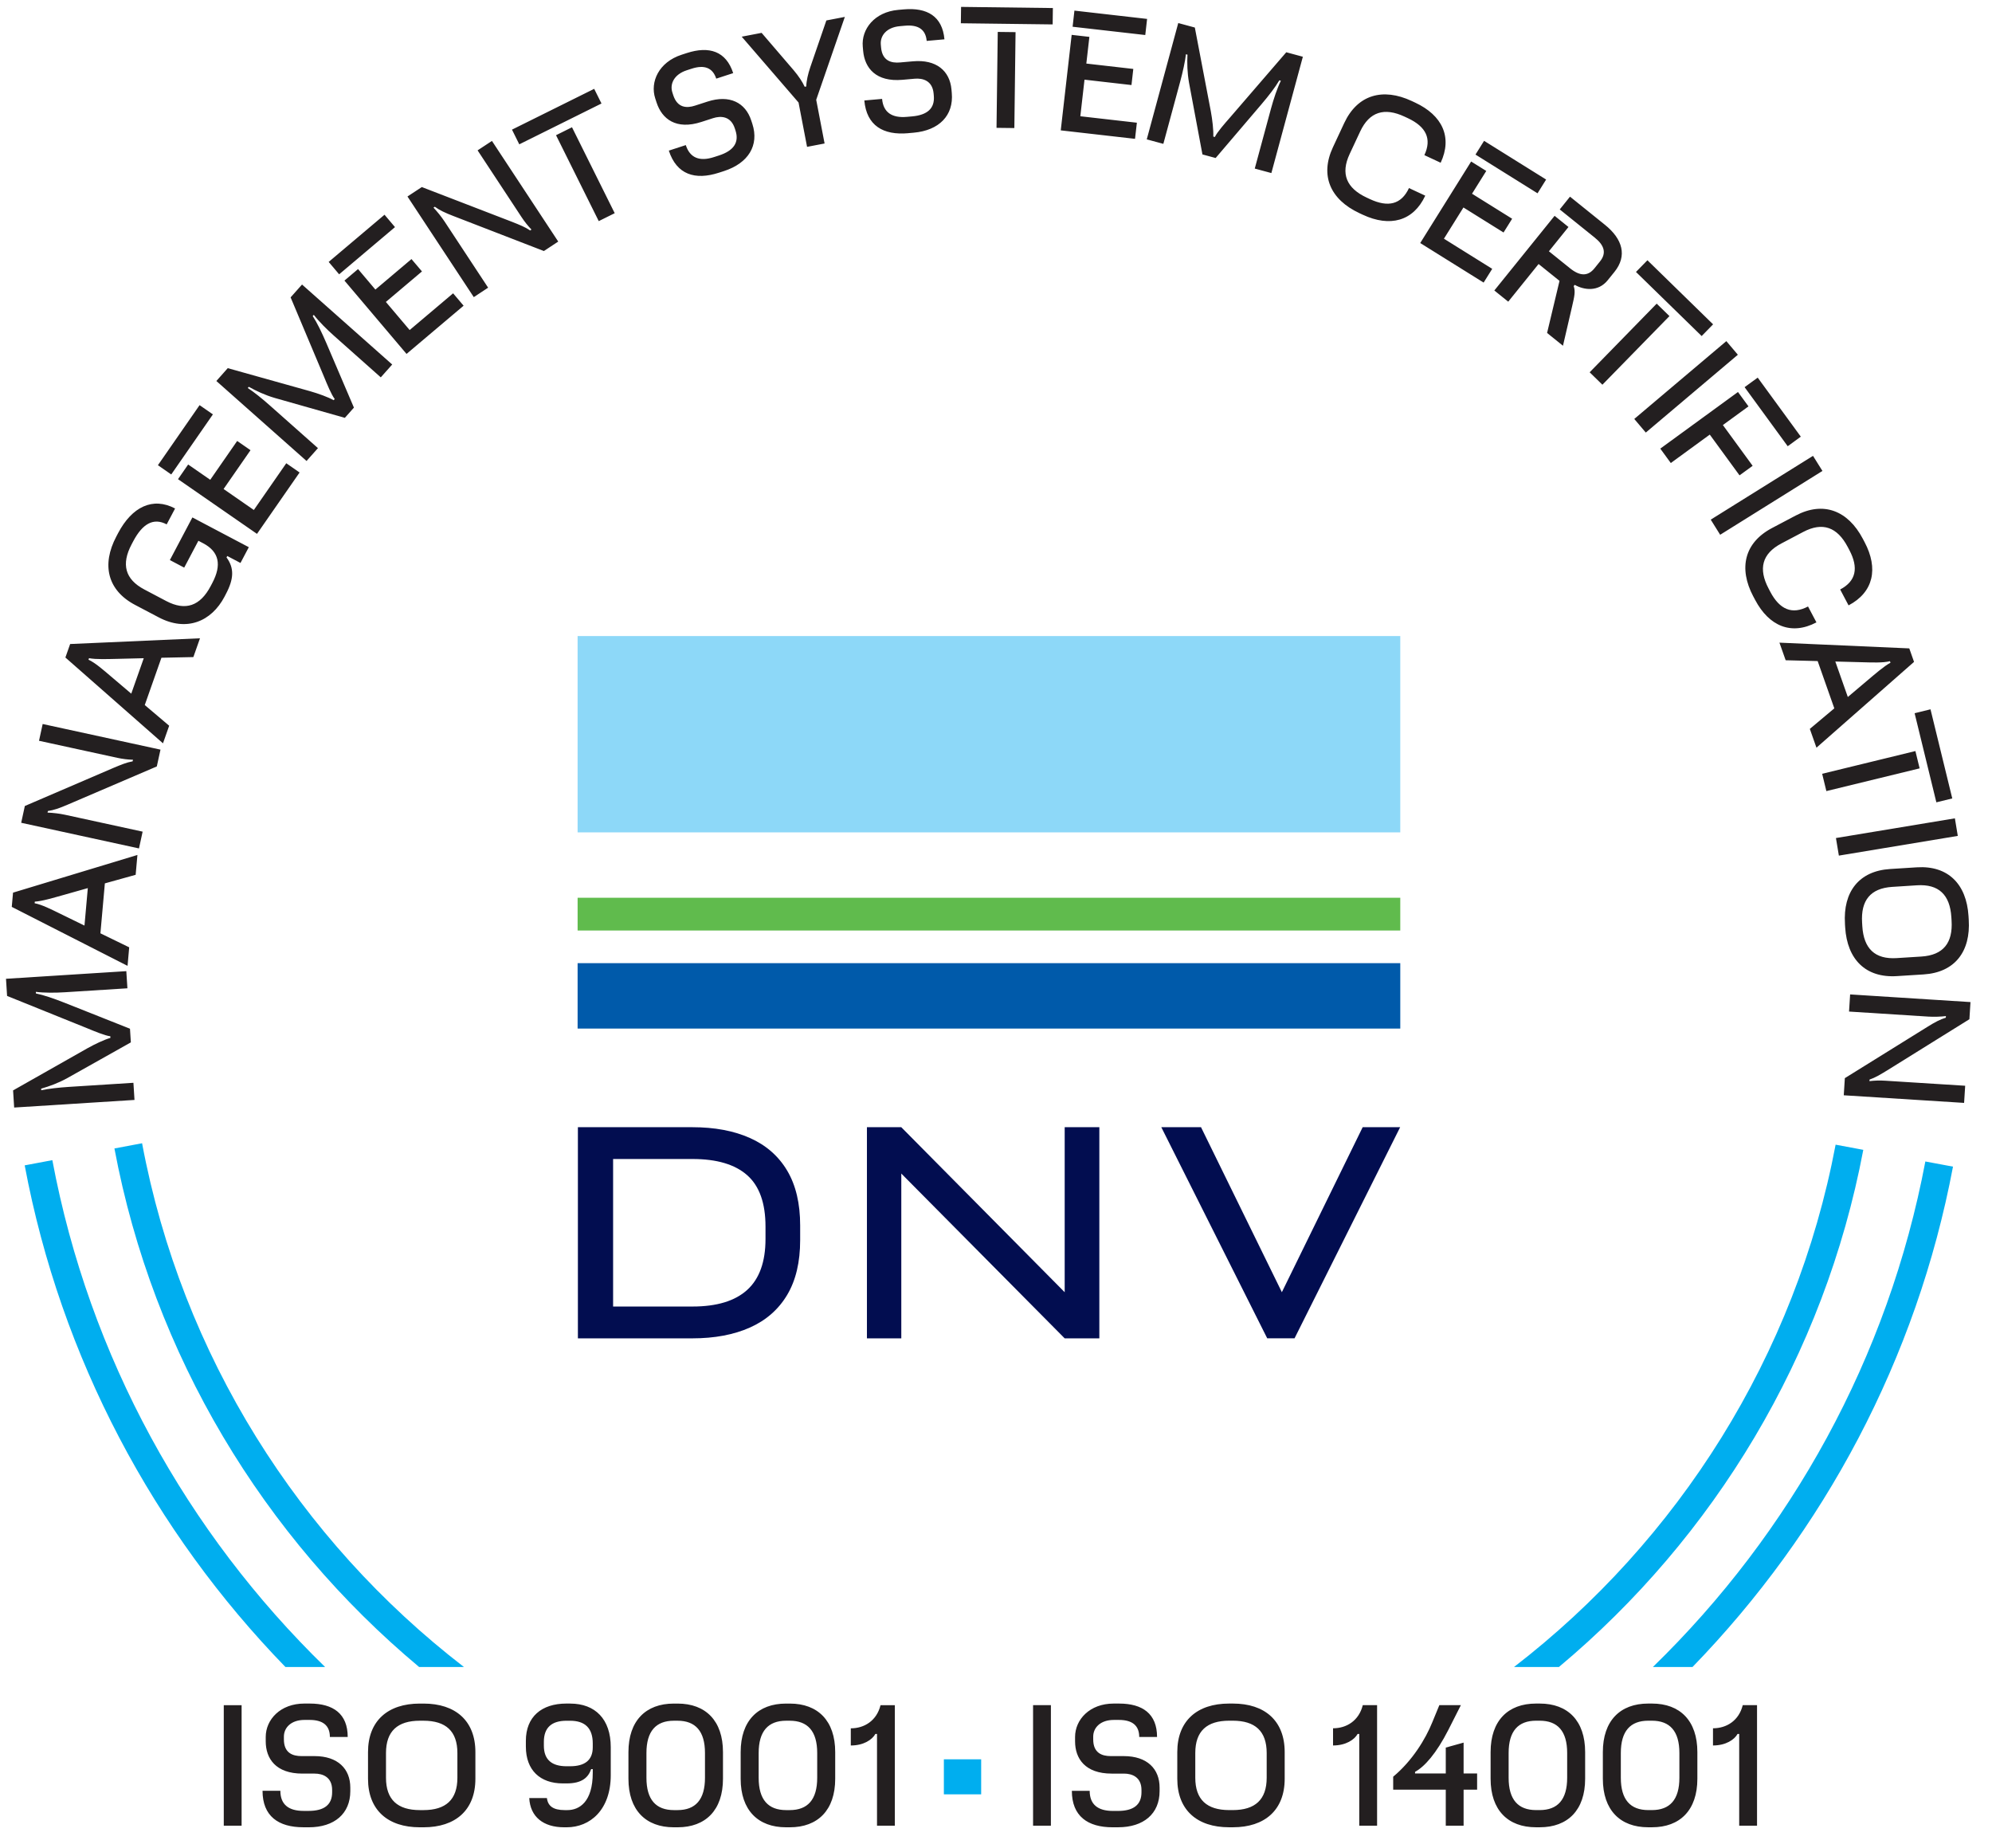 <?xml version="1.0" encoding="UTF-8"?>
<svg xmlns="http://www.w3.org/2000/svg" xmlns:xlink="http://www.w3.org/1999/xlink" fill="none" height="77" viewBox="0 0 83 77" width="83">
  <clipPath id="a">
    <path d="m.25.286h82v76h-82z"></path>
  </clipPath>
  <g clip-path="url(#a)">
    <path d="m70.521 69.45c5.47-5.634 9.341-12.827 10.854-20.846l-1.152-.215c-1.544 8.18-5.611 15.478-11.354 21.062zm7.115-21.546-1.152-.215c-1.665 8.808-6.559 16.489-13.401 21.762h1.871c6.46-5.4 11.059-12.954 12.683-21.546zm-58.305 21.546c-6.857-5.284-11.757-12.988-13.411-21.82l-1.152.217c1.614 8.616 6.22 16.191 12.695 21.603zm-17.15-21.116-1.152.217c1.507 8.04 5.382 15.253 10.864 20.899h1.653c-5.755-5.597-9.827-12.914-11.365-21.116z" fill="#00aeef"></path>
    <path d="m5.309 41.174-.046-.714-5.013.318.045.714 3.321 1.34c.324.134.758.315.981.341l.004.067c-.263.077-.642.255-.965.436l-3.091 1.752.045.714 5.014-.317-.045-.714-2.694.171c-.388.025-.862.075-1.147.14l-.004-.067c.336-.095.717-.233 1.087-.438l2.651-1.49-.036-.569-2.726-1.082c-.455-.179-.867-.321-1.193-.387l-.004-.067c.345.045.815.042 1.223.016l2.594-.164zm-2.781-3.097c-.387-.189-.787-.392-1.084-.446l.005-.067c.312-.019.754-.155 1.196-.277l1.014-.287-.139 1.561zm2.787 2.163.068-.773-1.199-.584.185-2.08 1.283-.357.074-.827-5.183 1.57-.053.593 4.826 2.458zm.476-4.893.152-.699-3.234-.704c-.235-.051-.497-.08-.728-.09l.014-.066c.233-.032.478-.115.826-.266l3.713-1.591.153-.7-4.909-1.068-.152.699 3.26.71c.223.048.436.074.655.08l-.014.066c-.257.047-.462.133-.786.268l-3.706 1.593-.152.699zm-1.164-7.163c-.328-.279-.665-.575-.94-.7l.022-.063c.306.058.769.036 1.227.027l1.054-.026-.521 1.477zm2.164 2.784.258-.733-1.017-.862.694-1.97 1.331-.028.276-.783-5.41.239-.198.562zm2.563-6.108.059-.113c.335-.634.351-1.08.025-1.524l.032-.059.55.29.347-.657-2.351-1.24-.938 1.776.597.315.591-1.119.202.106c.664.35.775.901.378 1.653l-.069.131c-.434.824-1.045 1.046-1.851.621l-.912-.481c-.807-.425-.967-1.055-.532-1.878l.069-.131c.391-.74.849-.991 1.394-.704l.35-.662c-.931-.491-1.795-.07-2.374 1.026l-.075.143c-.619 1.173-.373 2.24.783 2.849l.984.518c1.156.61 2.192.181 2.743-.862zm1.354-2.618 1.775-2.557-.555-.385-1.351 1.947-1.261-.874 1.122-1.617-.556-.385-1.122 1.618-.92-.637-.423.611zm-3.573-2.475 1.736-2.503-.555-.385-1.736 2.502zm8.731-4.046.476-.535-3.757-3.332-.476.535 1.388 3.298c.133.324.311.759.45.936l-.044.05c-.24-.133-.633-.275-.991-.377l-3.422-.958-.475.535 3.758 3.332.475-.535-2.018-1.79c-.291-.259-.66-.559-.907-.715l.044-.05c.305.171.671.344 1.077.463l2.925.83.378-.426-1.152-2.696c-.193-.448-.383-.84-.565-1.119l.045-.05c.211.276.544.608.85.879zm1.073-.976 2.378-2.009-.437-.516-1.811 1.53-.991-1.171 1.504-1.271-.437-.515-1.504 1.271-.722-.854-.567.479zm-2.808-3.317 2.327-1.966-.436-.516-2.327 1.966zm5.61.951.598-.394-1.819-2.762c-.133-.201-.299-.404-.458-.573l.056-.037c.189.141.423.252.777.388l3.767 1.457.598-.394-2.762-4.193-.598.393 1.834 2.785c.121.184.258.356.411.515l-.056.037c-.216-.146-.423-.227-.749-.357l-3.764-1.451-.598.393zm5.207-3.167.665-.33-1.78-3.58-.665.331zm-3.311-3.199 3.425-1.701-.304-.611-3.425 1.7zm8.316 1.183.216-.07c1.014-.329 1.469-1.074 1.179-1.966l-.046-.14c-.24-.739-.895-1.089-1.825-.787l-.516.167c-.344.112-.734.104-.91-.437l-.035-.109c-.116-.357.071-.756.601-.927l.204-.066c.523-.169.874-.043 1.023.415l.706-.23c-.297-.916-1.003-1.138-1.933-.836l-.216.07c-.95.308-1.323 1.132-1.099 1.82l.056.172c.222.682.811 1.152 1.868.808l.485-.157c.318-.103.738-.092.906.425l.029.089c.163.504-.085.845-.691 1.041l-.204.066c-.6.195-1.003.037-1.176-.499l-.707.23c.325.999 1.093 1.243 2.088.92zm3.675-1.078.73-.14-.349-1.821 1.193-3.453-.77.148-.67 1.948c-.096.284-.163.57-.167.802l-.066.013c-.094-.207-.256-.449-.459-.689l-1.336-1.557-.829.159 2.368 2.743zm4.215-.57.227-.02c1.061-.094 1.671-.719 1.588-1.653l-.013-.147c-.069-.774-.629-1.261-1.604-1.174l-.541.048c-.36.032-.739-.062-.789-.629l-.01-.113c-.034-.374.239-.721.793-.77l.214-.019c.547-.049.862.152.904.633l.74-.066c-.085-.961-.723-1.334-1.698-1.247l-.227.02c-.994.088-1.542.808-1.478 1.529l.016.18c.064.714.533 1.303 1.64 1.204l.507-.045c.334-.029.74.076.789.616l.008.094c.047.527-.271.804-.906.86l-.214.019c-.627.056-.985-.188-1.035-.748l-.74.066c.093 1.047.788 1.456 1.829 1.363zm3.679-.222.743.009.05-3.996-.742-.009zm-1.486-4.357 3.825.048.009-.682-3.825-.048zm4.162 4.462 3.095.353.077-.672-2.356-.269.174-1.524 1.957.224.076-.671-1.957-.224.127-1.112-.738-.084zm.494-4.317 3.028.345.076-.671-3.028-.346zm7.591 5.909.691.187 1.312-4.846-.691-.187-2.338 2.711c-.231.263-.541.617-.638.819l-.065-.017c.012-.274-.036-.689-.103-1.055l-.666-3.488-.691-.187-1.312 4.846.691.187.705-2.604c.101-.375.206-.84.236-1.129l.064.017c-.018.349-.009.753.065 1.169l.559 2.988.55.149 1.903-2.232c.316-.372.583-.716.75-1.004l.065.017c-.154.313-.302.758-.409 1.152l-.679 2.507zm4.355 1.856.145.067c1.129.527 2.105.274 2.603-.794l-.678-.317c-.318.679-.863.817-1.628.46l-.133-.062c-.844-.394-1.097-.992-.711-1.818l.437-.935c.385-.825 1.007-1.015 1.851-.621l.133.062c.765.357 1.01.862.692 1.542l.679.317c.498-1.068.067-1.978-1.063-2.505l-.145-.068c-1.203-.561-2.258-.264-2.811.92l-.47 1.007c-.553 1.183-.104 2.182 1.099 2.744zm2.538 1.246 2.642 1.648.358-.573-2.012-1.255.813-1.301 1.671 1.042.358-.573-1.671-1.042.593-.949-.63-.393zm2.303-3.685 2.585 1.613.358-.573-2.585-1.613zm.785 5.662.579.466 1.265-1.569.872.702-.518 2.17.662.533.375-1.616c.104-.449.149-.644.072-.869l.042-.052c.391.22.979.299 1.375-.192l.282-.349c.537-.667.344-1.364-.398-1.961l-1.455-1.172-.428.532 1.461 1.176c.402.323.494.647.216.991l-.231.287c-.277.344-.613.323-1.015 0l-.882-.71.815-1.012-.578-.466zm3.972 3.408.531.518 2.794-2.859-.532-.519zm1.93-4.18 2.737 2.67.476-.488-2.736-2.67zm-.071 6.124.48.567 3.836-3.242-.48-.567zm1.084 1.236.438.6 1.624-1.184 1.24 1.698.546-.398-1.24-1.698 1.067-.778-.438-.599zm3.513-2.56 1.796 2.46.546-.398-1.796-2.46zm-1.411 5.519.393.63 4.261-2.659-.393-.629zm1.774 3.2.075.142c.582 1.101 1.512 1.488 2.555.938l-.35-.662c-.663.349-1.181.131-1.575-.616l-.068-.131c-.435-.823-.275-1.453.531-1.878l.912-.481c.806-.425 1.416-.202 1.851.621l.069.13c.394.747.283 1.297-.381 1.647l.35.662c1.043-.549 1.249-1.536.667-2.637l-.075-.142c-.62-1.173-1.64-1.573-2.796-.963l-.984.519c-1.156.609-1.402 1.677-.783 2.849m4.524 2.742c.43.011.877.032 1.171-.043l.023.064c-.275.147-.622.453-.973.747l-.805.681-.521-1.478zm-3.433-.814.259.732 1.333.034.694 1.97-1.02.856.276.783 4.066-3.575-.198-.562-5.41-.239zm1.78 5.462.175.721 3.886-.947-.176-.721-3.885.947zm3.852-2.524.906 3.713.663-.162-.907-3.713zm-3.278 5.201.122.732 4.955-.821-.121-.732zm.375 3.569.01.16c.084 1.324.851 2.106 2.155 2.023l1.111-.07c1.304-.082 1.966-.955 1.882-2.279l-.01-.16c-.084-1.323-.851-2.106-2.155-2.023l-1.11.07c-1.304.082-1.966.955-1.882 2.279zm.715-.039c-.059-.929.345-1.437 1.255-1.495l1.03-.066c.91-.058 1.375.396 1.434 1.325l.009.147c.059.929-.346 1.437-1.255 1.496l-1.03.065c-.91.058-1.375-.396-1.434-1.325zm-.499 2.985-.045.714 3.303.21c.24.015.503.005.733-.021l-.004.067c-.226.066-.455.185-.776.387l-3.431 2.131-.045.714 5.014.317.045-.714-3.33-.21c-.22-.015-.441-.009-.659.018l.005-.066c.247-.085.435-.201.735-.383l3.425-2.131.045-.714zm-34.044 34.631h.743v-5.021h-.743zm3.316.067h.228c1.066 0 1.728-.568 1.728-1.506v-.148c0-.776-.515-1.311-1.493-1.311h-.543c-.362 0-.73-.127-.73-.696v-.114c0-.376.301-.697.858-.697h.214c.55 0 .845.228.845.71h.743c0-.965-.602-1.392-1.581-1.392h-.228c-.998 0-1.607.669-1.607 1.392v.181c0 .716.415 1.345 1.527 1.345h.51c.335 0 .73.141.73.684v.094c0 .529-.342.777-.979.777h-.214c-.63 0-.965-.275-.965-.837h-.743c0 1.051.656 1.519 1.701 1.519zm4.85 0h.161c1.327 0 2.157-.716 2.157-2.021v-1.112c0-1.306-.83-2.021-2.157-2.021h-.161c-1.327 0-2.157.716-2.157 2.021v1.112c0 1.306.83 2.021 2.157 2.021zm.007-.716c-.931 0-1.414-.435-1.414-1.346v-1.032c0-.911.482-1.346 1.414-1.346h.147c.932 0 1.414.435 1.414 1.346v1.032c0 .911-.482 1.346-1.414 1.346zm4.326-2.692c.536 0 .891-.241 1.025-.481h.067v3.822h.743v-5.021h-.596c-.161.649-.676.964-1.239.964zm2.506 1.841h2.191v1.5h.743v-1.5h.563v-.675h-.563v-1.285l-.743.207v1.078h-1.28v-.067c.395-.214.885-.763 1.387-1.747l.522-1.031h-.897l-.295.717c-.282.696-.825 1.593-1.628 2.263zm5.948 1.567h.161c1.166 0 1.889-.716 1.889-2.021v-1.112c0-1.306-.723-2.021-1.889-2.021h-.161c-1.166 0-1.889.716-1.889 2.021v1.112c0 1.306.723 2.021 1.889 2.021zm.007-.716c-.75 0-1.145-.435-1.145-1.346v-1.032c0-.911.395-1.346 1.145-1.346h.148c.75 0 1.146.435 1.146 1.346v1.032c0 .911-.395 1.346-1.146 1.346zm4.669.716h.162c1.166 0 1.888-.716 1.888-2.021v-1.112c0-1.306-.723-2.021-1.888-2.021h-.162c-1.166 0-1.888.716-1.888 2.021v1.112c0 1.306.723 2.021 1.888 2.021zm.007-.716c-.75 0-1.146-.435-1.146-1.346v-1.032c0-.911.395-1.346 1.146-1.346h.148c.75 0 1.146.435 1.146 1.346v1.032c0 .911-.395 1.346-1.146 1.346h-.148zm2.694-2.692c.536 0 .891-.241 1.025-.481h.067v3.822h.743v-5.021h-.595c-.161.649-.677.964-1.24.964z" fill="#231f20"></path>
    <path clip-rule="evenodd" d="m39.328 73.296h1.554v1.459h-1.554z" fill="#00aeef" fill-rule="evenodd"></path>
    <path d="m9.324 76.061h.743v-5.02h-.743v5.02zm3.316.067h.228c1.065 0 1.728-.568 1.728-1.506v-.148c0-.777-.515-1.312-1.493-1.312h-.543c-.362 0-.731-.127-.731-.696v-.114c0-.376.301-.697.858-.697h.214c.549 0 .844.228.844.71h.743c0-.965-.602-1.392-1.58-1.392h-.228c-.999 0-1.608.669-1.608 1.392v.181c0 .716.415 1.345 1.528 1.345h.509c.335 0 .73.141.73.684v.094c0 .529-.342.776-.978.776h-.214c-.63 0-.965-.274-.965-.837h-.743c0 1.051.656 1.519 1.701 1.519zm4.85 0h.161c1.327 0 2.157-.716 2.157-2.021v-1.112c0-1.306-.83-2.021-2.157-2.021h-.161c-1.326 0-2.156.716-2.156 2.021v1.112c0 1.306.83 2.021 2.156 2.021zm.007-.716c-.931 0-1.414-.435-1.414-1.346v-1.032c0-.91.482-1.346 1.414-1.346h.147c.932 0 1.414.435 1.414 1.346v1.032c0 .911-.482 1.346-1.414 1.346zm6.263-4.439h-.161c-1.038 0-1.688.555-1.688 1.552v.242c0 .984.596 1.533 1.54 1.533h.161c.63 0 .898-.241 1.019-.595h.067v.154c0 1.212-.557 1.553-1.059 1.553h-.107c-.489 0-.704-.174-.744-.502h-.736c.04.783.589 1.218 1.454 1.218h.107c.972 0 1.835-.723 1.835-2.175v-1.165c0-1.166-.649-1.814-1.688-1.814zm-.007.716c.616 0 .945.301.945.945v.161c0 .536-.329.79-.945.79h-.147c-.616 0-.945-.274-.945-.857v-.161c0-.597.329-.878.945-.878zm4.321 4.439h.161c1.166 0 1.889-.716 1.889-2.021v-1.112c0-1.306-.723-2.021-1.889-2.021h-.161c-1.166 0-1.889.716-1.889 2.021v1.112c0 1.306.723 2.021 1.889 2.021zm.007-.716c-.751 0-1.146-.435-1.146-1.346v-1.032c0-.91.395-1.346 1.146-1.346h.147c.75 0 1.146.435 1.146 1.346v1.032c0 .911-.395 1.346-1.146 1.346zm4.669.716h.161c1.166 0 1.889-.716 1.889-2.021v-1.112c0-1.306-.723-2.021-1.889-2.021h-.161c-1.166 0-1.889.716-1.889 2.021v1.112c0 1.306.723 2.021 1.889 2.021zm.007-.716c-.751 0-1.146-.435-1.146-1.346v-1.032c0-.91.396-1.346 1.146-1.346h.147c.75 0 1.146.435 1.146 1.346v1.032c0 .911-.395 1.346-1.146 1.346zm2.693-2.692c.536 0 .891-.241 1.025-.481h.067v3.822h.743v-5.02h-.596c-.161.649-.677.964-1.239.964z" fill="#231f20"></path>
    <path d="m31.25 47.412c-.673-.301-1.475-.451-2.406-.451h-4.765v8.797h4.765c.931 0 1.733-.151 2.406-.452.673-.301 1.189-.754 1.55-1.36.36-.606.54-1.366.54-2.282v-.61c0-.914-.18-1.675-.54-2.282-.36-.606-.877-1.059-1.55-1.36zm.646 4.205c0 .954-.255 1.662-.763 2.123-.509.462-1.268.692-2.277.692h-3.31v-6.146h3.31c1.01 0 1.768.225 2.277.675.508.449.763 1.163.763 2.14zm12.465 2.218-6.808-6.874h-1.431v8.797h1.432v-6.866l6.808 6.866h1.444v-8.797h-1.444v6.874z" fill="#020d50"></path>
    <g clip-rule="evenodd" fill-rule="evenodd">
      <path d="m24.067 26.499h34.278v8.179h-34.278z" fill="#8dd8f8"></path>
      <path d="m24.067 37.402h34.278v1.365h-34.278z" fill="#60bb4d"></path>
      <path d="m24.067 40.127h34.278v2.725h-34.278z" fill="#005aaa"></path>
    </g>
    <path d="m56.779 46.96-3.368 6.875-3.369-6.875h-1.655l4.414 8.797h1.138l4.401-8.797z" fill="#020d50"></path>
  </g>
</svg>
